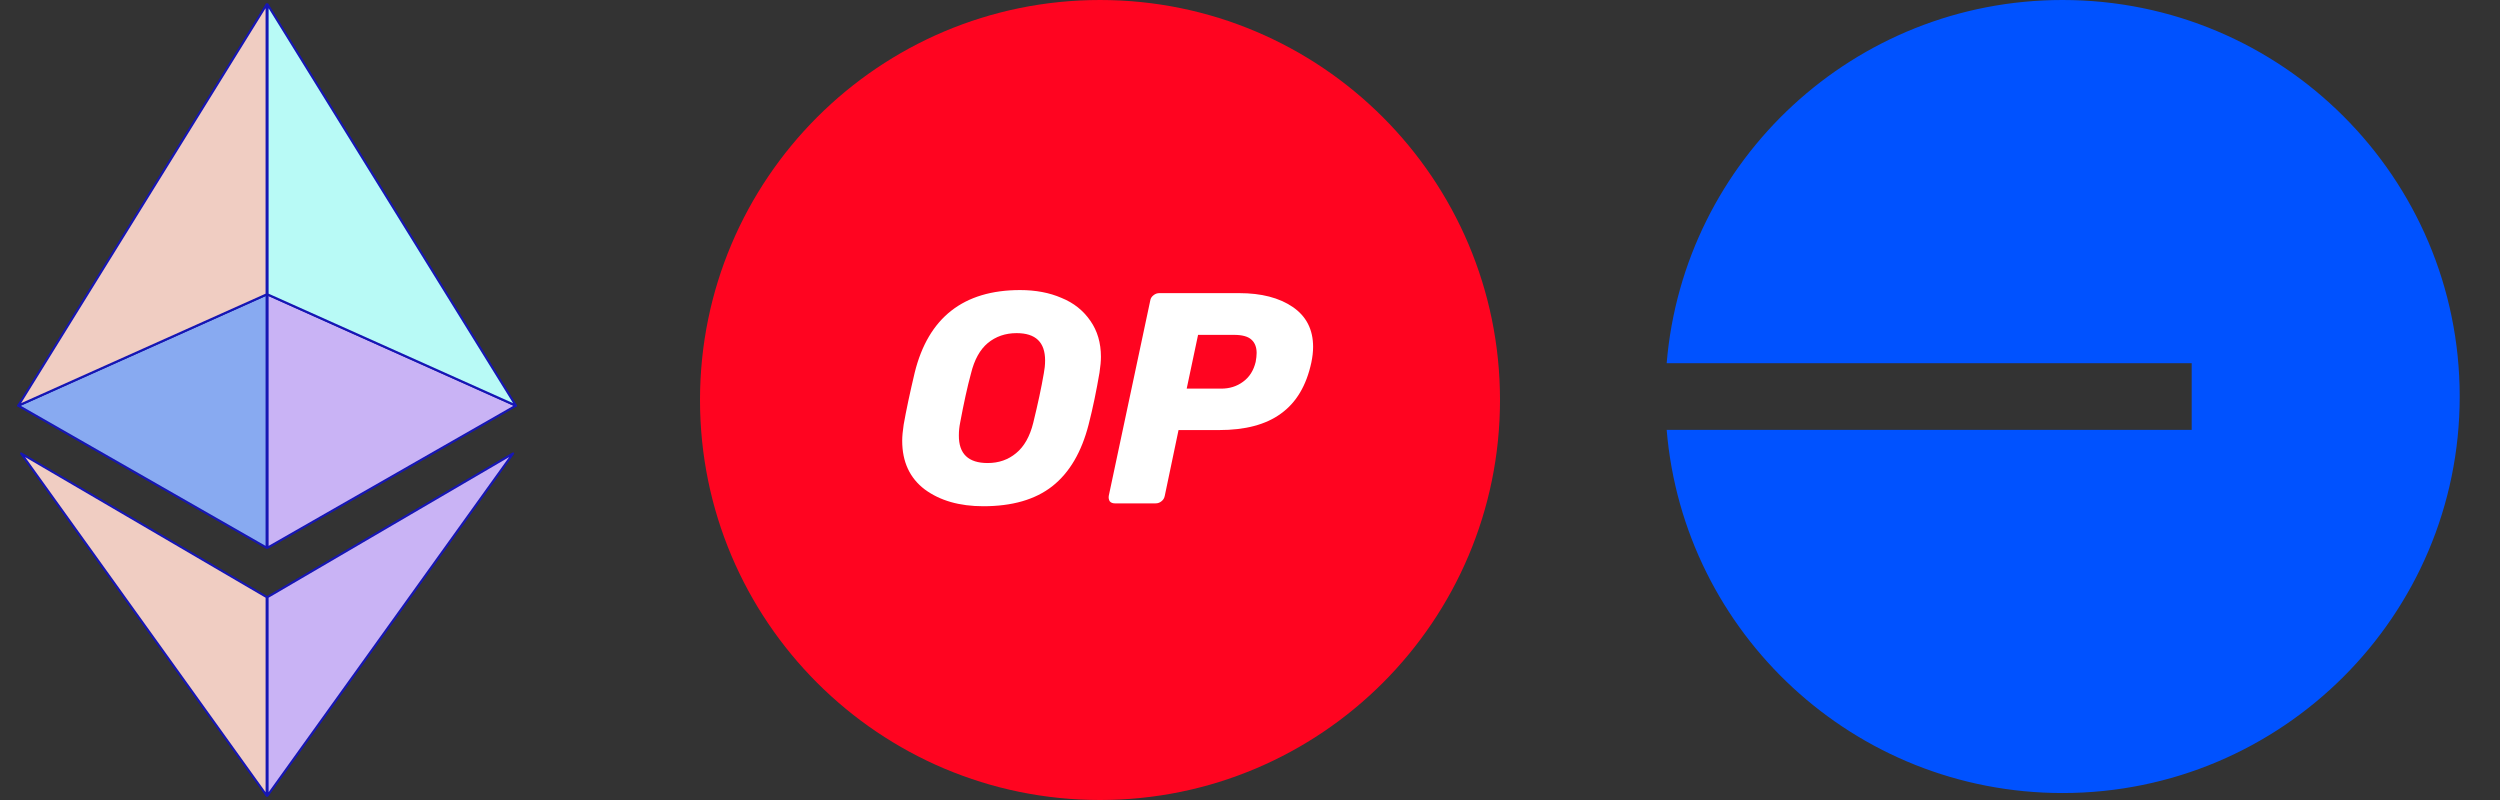 <svg width="75" height="24" viewBox="0 0 75 24" fill="none" xmlns="http://www.w3.org/2000/svg">
<rect x="0" y="0" width="75" height="24" fill="#333333" stroke="none"/>
<g clip-path="url(#clip0_3513_150)">
<g clip-path="url(#clip1_3513_150)">
<path d="M61.875 23.791C68.456 23.791 73.791 18.465 73.791 11.896C73.791 5.326 68.456 0 61.875 0C55.631 0 50.509 4.794 50 10.896H65.751V12.896H50C50.509 18.997 55.631 23.791 61.875 23.791Z" fill="#0052FF"/>
</g>
<g clip-path="url(#clip2_3513_150)">
<path d="M33 24C39.627 24 45 18.627 45 12C45 5.373 39.627 0 33 0C26.373 0 21 5.373 21 12C21 18.627 26.373 24 33 24Z" fill="#FF0420"/>
<path d="M29.5 15.187C28.785 15.187 28.199 15.019 27.743 14.683C27.292 14.342 27.066 13.853 27.066 13.224C27.066 13.09 27.081 12.931 27.11 12.739C27.186 12.307 27.297 11.789 27.441 11.179C27.849 9.528 28.905 8.702 30.604 8.702C31.065 8.702 31.482 8.779 31.847 8.938C32.212 9.086 32.5 9.317 32.711 9.624C32.922 9.926 33.028 10.286 33.028 10.704C33.028 10.829 33.014 10.987 32.985 11.179C32.894 11.712 32.788 12.235 32.658 12.739C32.447 13.56 32.087 14.179 31.569 14.587C31.055 14.99 30.364 15.187 29.5 15.187ZM29.63 13.891C29.966 13.891 30.249 13.79 30.484 13.594C30.724 13.397 30.897 13.094 30.998 12.682C31.137 12.115 31.242 11.626 31.314 11.203C31.338 11.078 31.353 10.949 31.353 10.814C31.353 10.267 31.07 9.994 30.498 9.994C30.162 9.994 29.874 10.094 29.634 10.291C29.399 10.488 29.231 10.79 29.13 11.203C29.02 11.606 28.914 12.096 28.804 12.682C28.78 12.802 28.766 12.926 28.766 13.061C28.761 13.618 29.054 13.891 29.63 13.891Z" fill="white"/>
<path d="M33.446 15.101C33.379 15.101 33.331 15.082 33.292 15.039C33.263 14.991 33.254 14.938 33.263 14.875L34.507 9.019C34.516 8.952 34.55 8.899 34.607 8.856C34.66 8.813 34.718 8.794 34.78 8.794H37.175C37.843 8.794 38.375 8.933 38.779 9.207C39.187 9.485 39.393 9.883 39.393 10.406C39.393 10.555 39.374 10.714 39.34 10.877C39.191 11.568 38.889 12.077 38.428 12.408C37.977 12.739 37.358 12.902 36.571 12.902H35.356L34.943 14.875C34.929 14.943 34.9 14.995 34.843 15.039C34.79 15.082 34.732 15.101 34.67 15.101H33.446ZM36.633 11.659C36.887 11.659 37.103 11.592 37.291 11.453C37.483 11.314 37.607 11.117 37.67 10.858C37.689 10.757 37.699 10.666 37.699 10.589C37.699 10.416 37.646 10.282 37.545 10.191C37.444 10.095 37.267 10.046 37.022 10.046H35.942L35.601 11.659H36.633Z" fill="white"/>
</g>
<path d="M8.001 23.868V17.913L0.635 13.605L8.001 23.868Z" fill="#F0CDC2" stroke="#1616B4" stroke-width="0.066" stroke-linejoin="round"/>
<path d="M8.025 23.868V17.913L15.392 13.605L8.025 23.868Z" fill="#C9B3F5" stroke="#1616B4" stroke-width="0.066" stroke-linejoin="round"/>
<path d="M8 16.433V8.832L0.549 12.169L8 16.433Z" fill="#88AAF1" stroke="#1616B4" stroke-width="0.066" stroke-linejoin="round"/>
<path d="M8.025 16.433V8.832L15.477 12.169L8.025 16.433Z" fill="#C9B3F5" stroke="#1616B4" stroke-width="0.066" stroke-linejoin="round"/>
<path d="M0.549 12.169L8 0.132V8.832L0.549 12.169Z" fill="#F0CDC2" stroke="#1616B4" stroke-width="0.066" stroke-linejoin="round"/>
<path d="M15.477 12.169L8.025 0.132V8.832L15.477 12.169Z" fill="#B8FAF6" stroke="#1616B4" stroke-width="0.066" stroke-linejoin="round"/>
</g>
<defs>
<clipPath id="clip0_3513_150">
<rect width="75" height="24" fill="white"/>
</clipPath>
<clipPath id="clip1_3513_150">
<rect width="24" height="24" fill="white" transform="translate(50)"/>
</clipPath>
<clipPath id="clip2_3513_150">
<rect width="24" height="24" fill="white" transform="translate(21)"/>
</clipPath>
</defs>
</svg>
